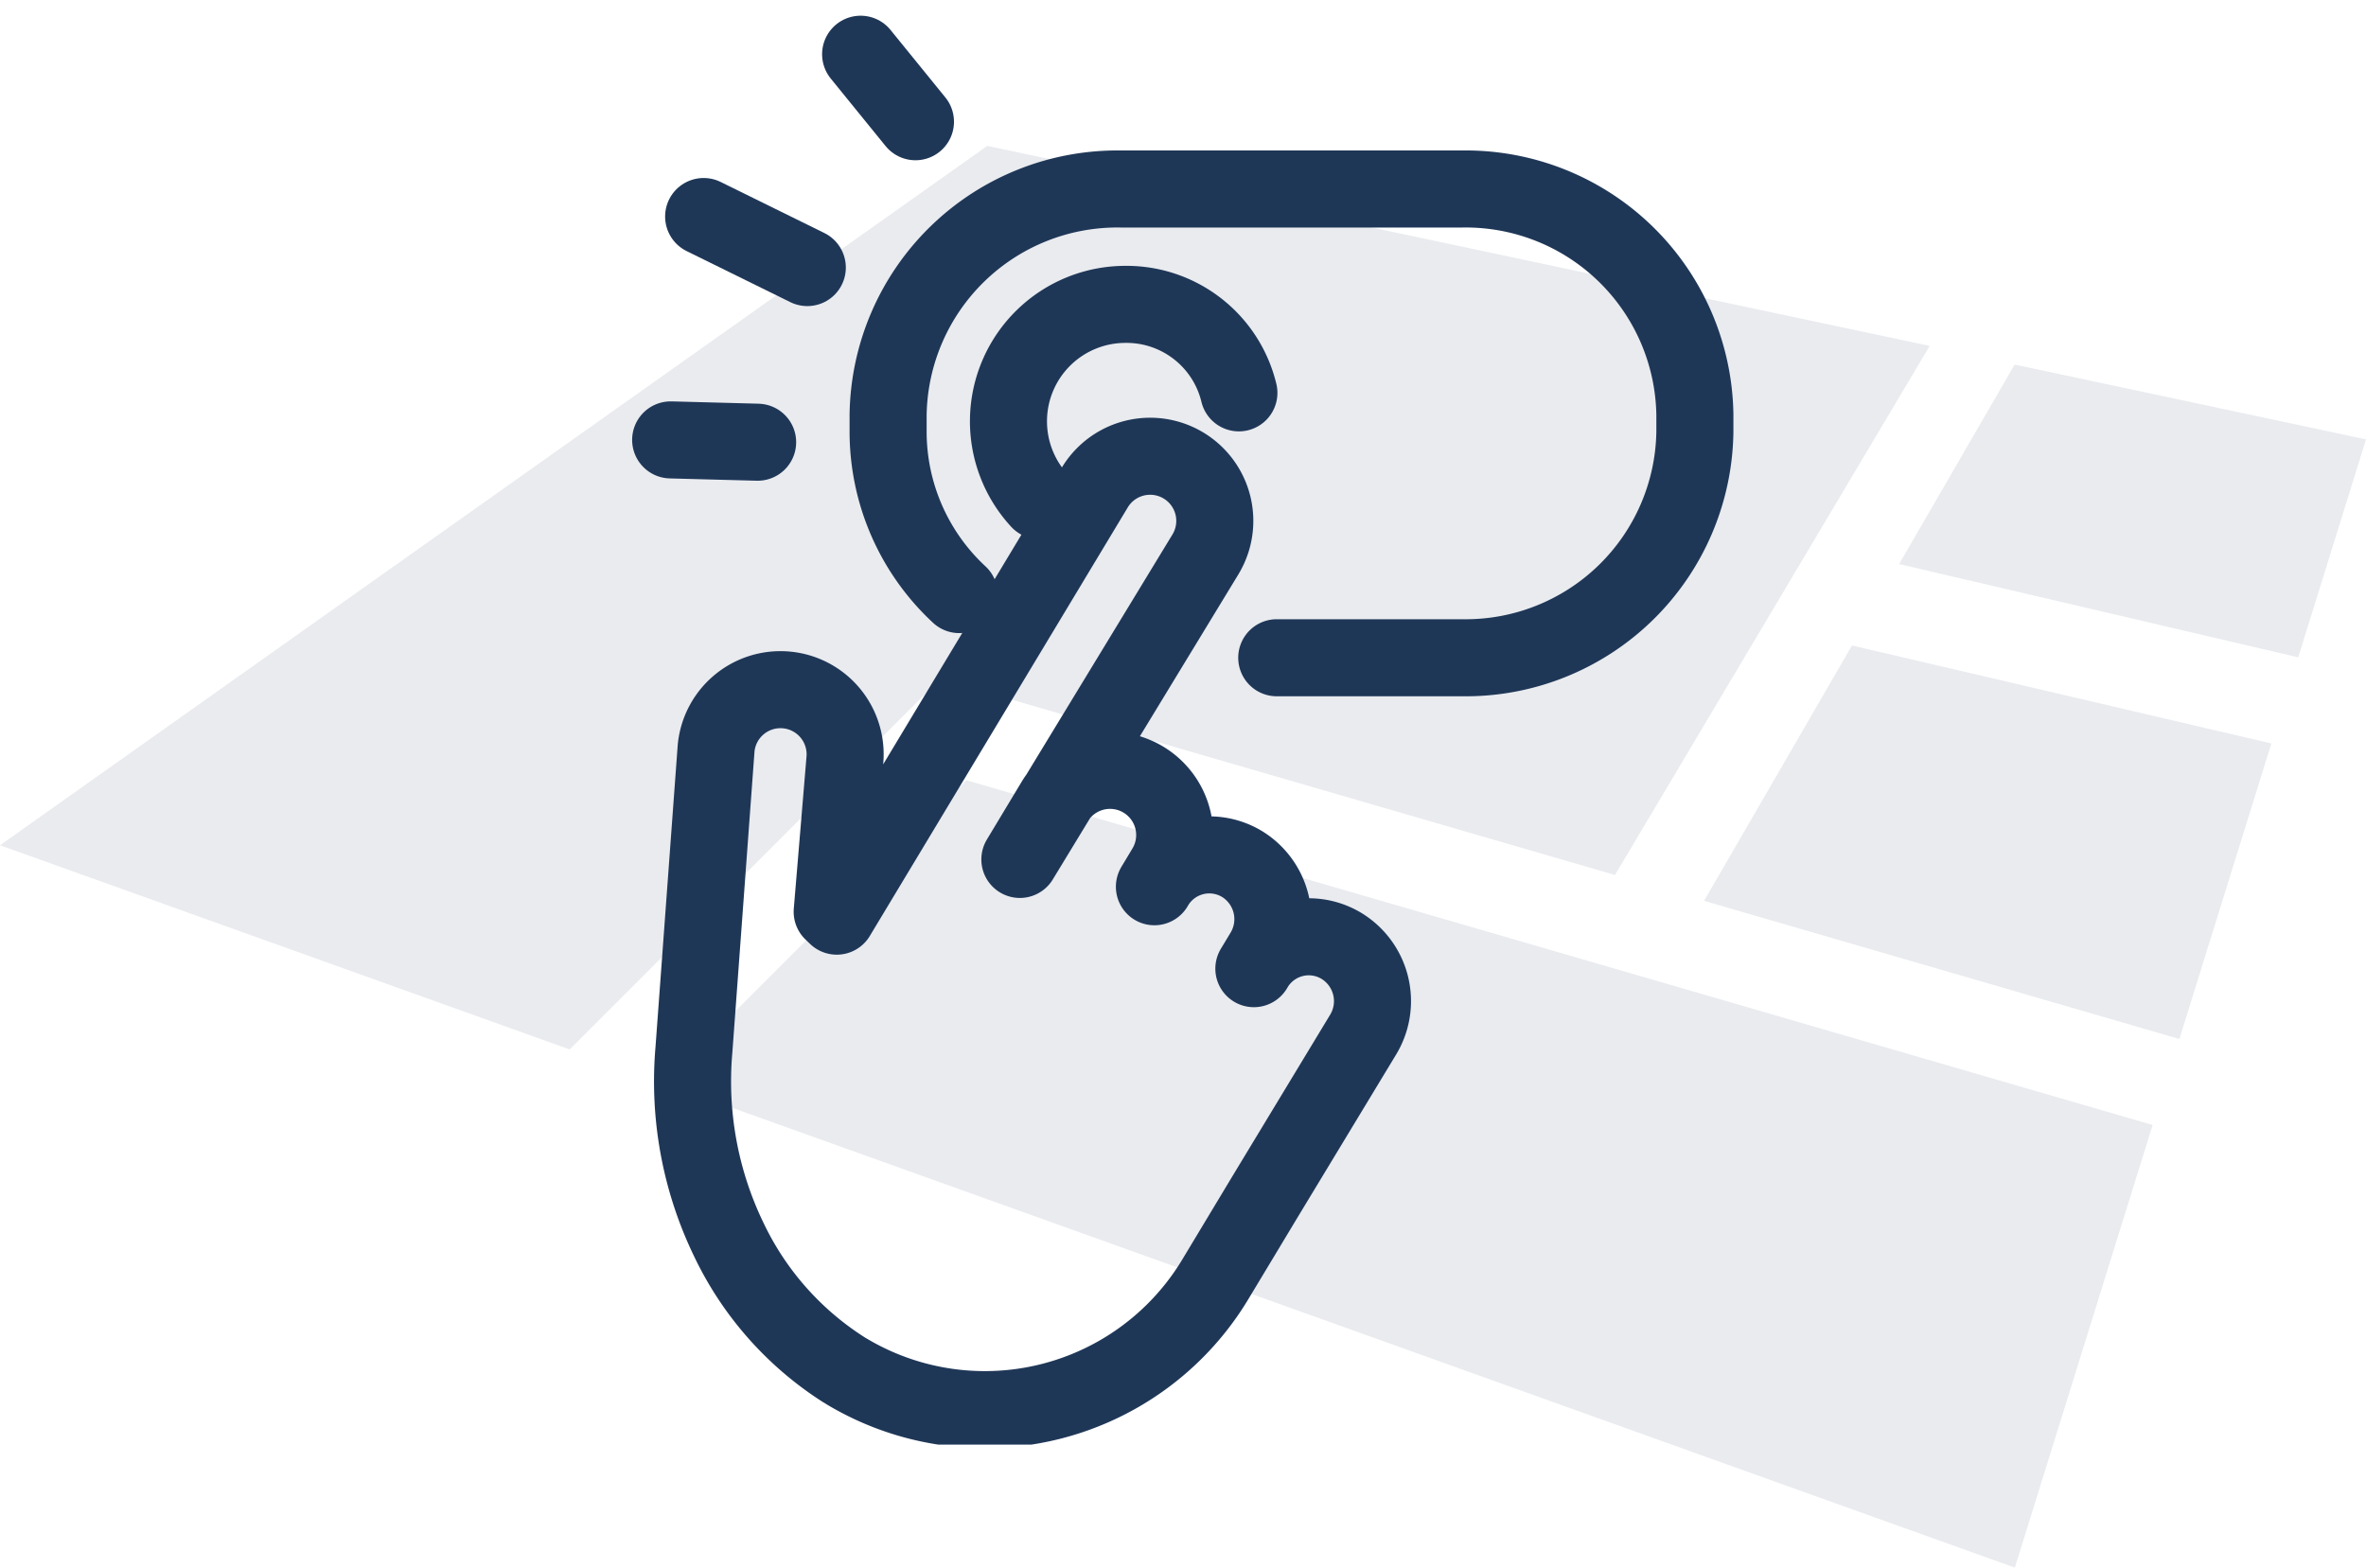 <svg xmlns="http://www.w3.org/2000/svg" xmlns:xlink="http://www.w3.org/1999/xlink" width="122.82" height="81.384" viewBox="0 0 122.82 81.384">
  <defs>
    <clipPath id="clip-path">
      <rect id="Rectangle_494" data-name="Rectangle 494" width="58.794" height="75" transform="translate(-1 -1)" fill="none" stroke="#707070" stroke-width="4"/>
    </clipPath>
  </defs>
  <g id="report-icon" transform="translate(-993.868 -773.889)">
    <g id="Group_715" data-name="Group 715" transform="translate(993.868 781.463)" opacity="0.1" style="mix-blend-mode: normal;isolation: isolate">
      <g id="Group_711" data-name="Group 711" transform="translate(98.584 11.354)" style="mix-blend-mode: normal;isolation: isolate">
        <path id="Path_647" data-name="Path 647" d="M1074.79,796.544l20.717,4.843,3.52-11.315-18.24-3.884Z" transform="translate(-1074.79 -786.188)" fill="#1e3757"/>
      </g>
      <g id="Group_712" data-name="Group 712" transform="translate(88.457 25.937)" style="mix-blend-mode: normal;isolation: isolate">
        <path id="Path_648" data-name="Path 648" d="M1091.153,818.589l4.775-15.344-21.771-5.087-7.679,13.258Z" transform="translate(-1066.477 -798.158)" fill="#1e3757"/>
      </g>
      <g id="Group_713" data-name="Group 713" style="mix-blend-mode: normal;isolation: isolate">
        <path id="Path_649" data-name="Path 649" d="M1045.118,776.868l-51.25,36.309,29.571,10.6,19.239-19.236,35.025,10.179,16.336-27.467Z" transform="translate(-993.868 -776.868)" fill="#1e3757"/>
      </g>
      <g id="Group_714" data-name="Group 714" transform="translate(34.435 32.93)" style="mix-blend-mode: normal;isolation: isolate">
        <path id="Path_650" data-name="Path 650" d="M1022.134,819.626l70.157,25.153,7.152-22.979-61.583-17.9Z" transform="translate(-1022.134 -803.898)" fill="#1e3757"/>
      </g>
    </g>
    <g id="Group_2486" data-name="Group 2486" transform="translate(1026.868 774.889)">
      <g id="Group_2485" data-name="Group 2485" transform="translate(0 0)" clip-path="url(#clip-path)">
        <path id="Path_1421" data-name="Path 1421" d="M10.261,66.166a16.325,16.325,0,0,1-5.937-6.732A18.86,18.86,0,0,1,2.51,49.6l1.153-15.67a3.356,3.356,0,1,1,6.684.615L9.689,42.41l.238.229L23.318,20.39a3.356,3.356,0,0,1,5.753,3.458v0L19.432,39.694l1.783-2.962a3.357,3.357,0,1,1,5.752,3.462l-.551.918a3.284,3.284,0,0,1,4.48-1.22l.052.03a3.359,3.359,0,0,1,1.139,4.6l-.508.843h0a3.282,3.282,0,0,1,4.48-1.22l.052.03a3.358,3.358,0,0,1,1.145,4.607l-5.083,8.4-2.565,4.262A13.963,13.963,0,0,1,10.464,66.29" transform="translate(0.51 3.924)" fill="none" stroke="#1f3757" stroke-linecap="round" stroke-linejoin="round" stroke-width="4"/>
        <path id="Path_1422" data-name="Path 1422" d="M28.253,16.376a6,6,0,0,0-5.89-4.593,6.071,6.071,0,0,0-4.46,10.19" transform="translate(3.058 3.019)" fill="none" stroke="#1f3757" stroke-linecap="round" stroke-linejoin="round" stroke-width="4"/>
        <path id="Path_1423" data-name="Path 1423" d="M31.975,31.624h9.646A11.9,11.9,0,0,0,53.68,19.9v-.889A11.9,11.9,0,0,0,41.621,7.288H23.856A11.9,11.9,0,0,0,11.8,19.012V19.9a11.536,11.536,0,0,0,3.694,8.444" transform="translate(1.302 1.524)" fill="none" stroke="#1f3757" stroke-linecap="round" stroke-linejoin="round" stroke-width="4"/>
        <line id="Line_192" data-name="Line 192" x1="5.382" y1="2.65" transform="translate(3.526 10.241)" fill="none" stroke="#1f3757" stroke-linecap="round" stroke-linejoin="round" stroke-width="4"/>
        <line id="Line_193" data-name="Line 193" x1="2.847" y1="3.505" transform="translate(11.675 1.815)" fill="none" stroke="#1f3757" stroke-linecap="round" stroke-linejoin="round" stroke-width="4"/>
        <line id="Line_194" data-name="Line 194" x1="4.515" y1="0.12" transform="translate(1.814 21.838)" fill="none" stroke="#1f3757" stroke-linecap="round" stroke-linejoin="round" stroke-width="4"/>
      </g>
    </g>
  </g>
</svg>
